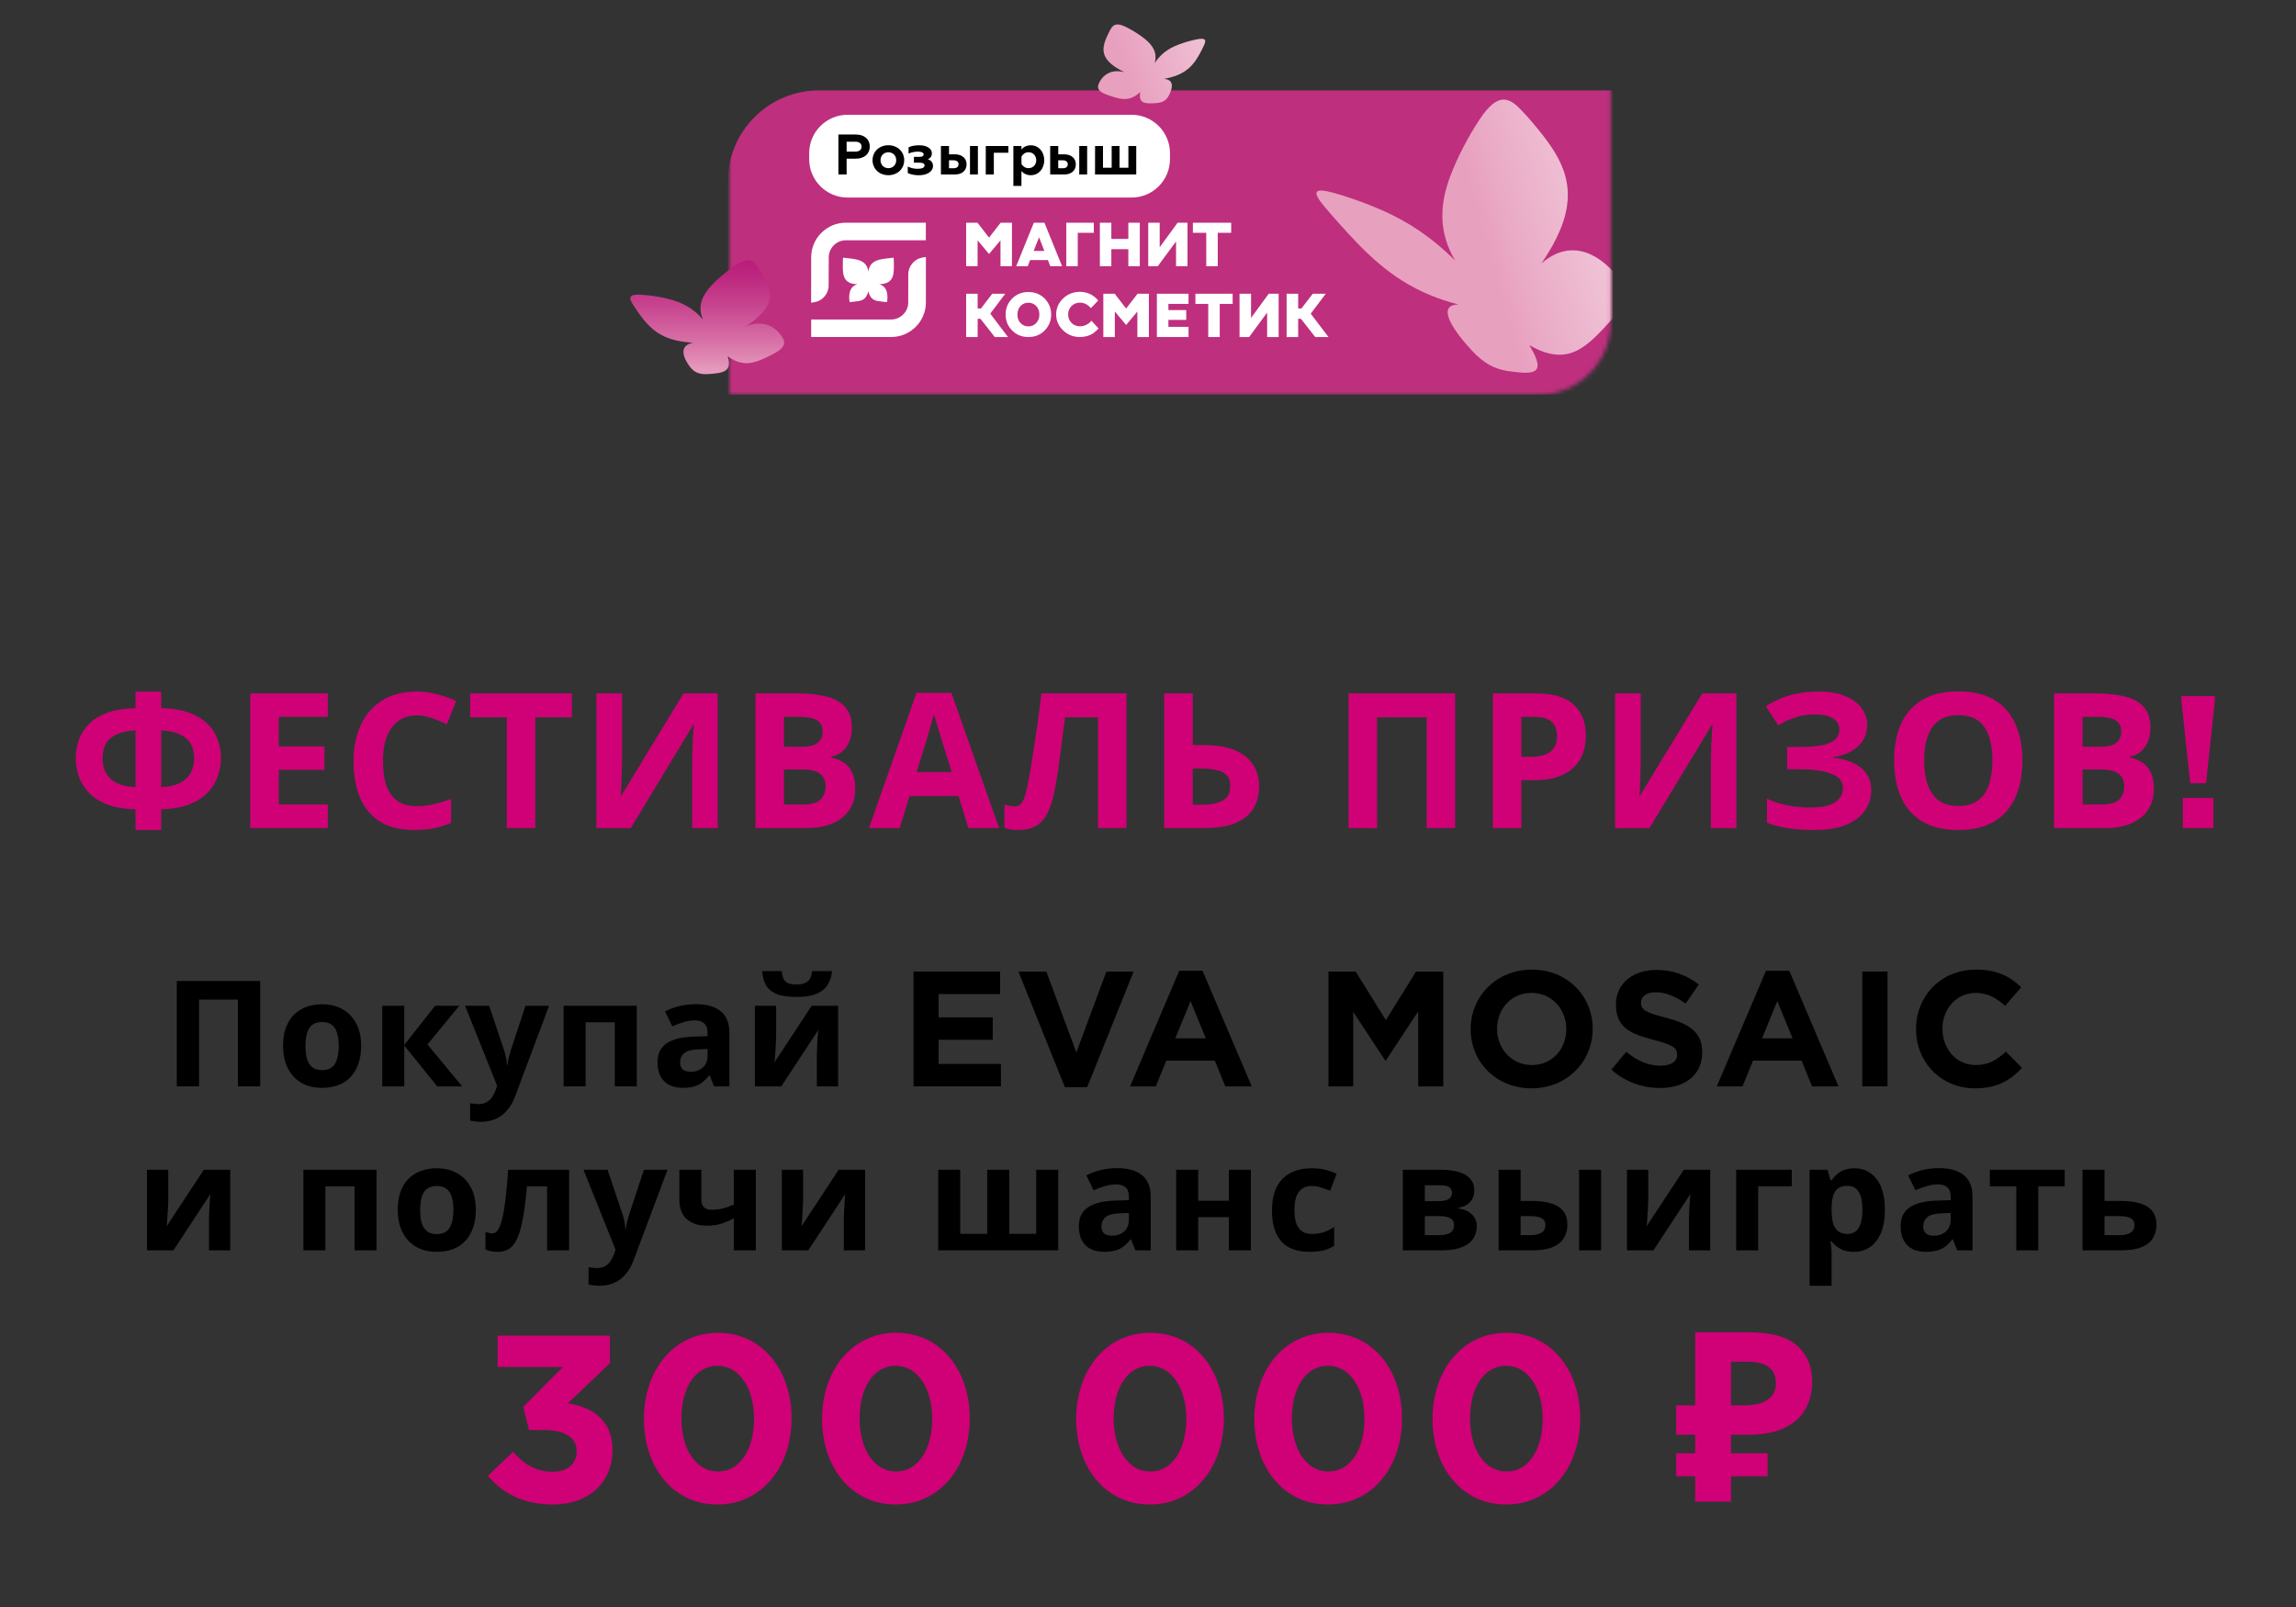 <svg width="560" height="392" viewBox="0 0 560 392" fill="none" xmlns="http://www.w3.org/2000/svg">
<rect x="0" y="0" width="560" height="392" fill="#333333" stroke="none"/>
<mask id="mask0_12_301" style="mask-type:luminance" maskUnits="userSpaceOnUse" x="177" y="0" width="216" height="97">
<path d="M375.089 96.367H177.826V32.674C177.826 22.837 185.795 14.871 195.636 14.871H340.256H350.171L361.081 0L392.906 14.871V78.563C392.899 88.4 384.93 96.367 375.089 96.367Z" fill="white"/>
</mask>
<g mask="url(#mask0_12_301)">
<path d="M378.03 96.278H177.514V44.293C177.514 32.013 187.474 22.057 199.758 22.057H400.281V74.042C400.274 86.322 390.314 96.278 378.03 96.278Z" fill="#BE2F7E"/>
</g>
<mask id="mask1_12_301" style="mask-type:luminance" maskUnits="userSpaceOnUse" x="177" y="0" width="216" height="97">
<path d="M375.089 96.367H177.826V32.674C177.826 22.837 185.795 14.871 195.636 14.871H340.256H350.171L361.081 0L392.906 14.871V78.563C392.899 88.4 384.93 96.367 375.089 96.367Z" fill="white"/>
</mask>
<g mask="url(#mask1_12_301)">
<path d="M394.666 67.731C390.931 62.772 383.682 57.516 375.958 64.264C378.015 61.25 379.493 58.562 380.51 56.12C385.256 44.776 380.258 37.619 374.131 30.321C372.615 28.509 371.724 27.581 370.744 26.556C369.392 25.146 368.122 24.329 366.815 24.299C365.04 24.262 363.198 25.666 360.985 28.977C358.006 33.439 355.4 38.524 353.721 42.994C351.025 50.151 350.914 56.885 354.939 63.581C349.049 57.724 343.189 53.944 336.995 51.242C333.17 49.572 328.826 48.005 325.023 46.973C323.842 46.654 322.951 46.491 322.319 46.476C320.322 46.431 320.886 47.849 323.107 50.477C324.005 51.539 324.822 52.504 326.412 54.286C332.806 61.443 339.067 67.962 348.775 71.971C350.862 72.839 353.164 73.619 355.726 74.279C350.03 74.339 354.694 80.902 359.031 85.549C362.128 88.876 364.676 89.945 367.483 90.472C373.447 91.266 377.74 91.912 372.987 84.191C382.627 89.715 387.068 84.629 393.463 77.546C396.122 74.25 397.333 71.273 394.666 67.731Z" fill="url(#paint0_linear_12_301)"/>
</g>
<mask id="mask2_12_301" style="mask-type:luminance" maskUnits="userSpaceOnUse" x="177" y="0" width="216" height="97">
<path d="M375.089 96.367H177.826V32.674C177.826 22.837 185.795 14.871 195.636 14.871H340.256H350.171L361.081 0L392.906 14.871V78.563C392.899 88.4 384.93 96.367 375.089 96.367Z" fill="white"/>
</mask>
<g mask="url(#mask2_12_301)">
<path d="M260.073 64.932V54.331H266.78V56.788H262.866V64.932H260.073Z" fill="white"/>
<path d="M275.202 64.932V60.782H271.058V64.932H268.258V54.331H271.058V58.28H275.202V54.331H278.002V64.932H275.202Z" fill="white"/>
<path d="M294.208 64.932V56.788H290.948V54.331H300.291V56.788H297.008V64.932H294.208Z" fill="white"/>
<path d="M286.84 64.932V58.889L282.392 64.932H280.059V54.331H282.852V60.307L287.219 54.331H289.633V64.932H286.84Z" fill="white"/>
<path d="M244.023 64.932V58.629L241.231 61.955L238.438 58.629V64.932H235.646V54.331H238.409L241.231 57.968L244.053 54.331H246.816V64.932H244.023Z" fill="white"/>
<path d="M252.119 61.206H254.718L253.426 57.872L252.119 61.206ZM256.167 64.933L255.587 63.44H251.243L250.663 64.933H247.856L252.156 54.323H254.741L259.041 64.933H256.167Z" fill="white"/>
<path d="M263.415 82.216C261.804 82.216 260.415 81.667 259.293 80.59C258.164 79.514 257.6 78.2 257.6 76.7C257.6 75.2 258.164 73.893 259.293 72.809C260.415 71.733 261.804 71.184 263.415 71.184C263.972 71.184 264.507 71.258 265.012 71.406C265.51 71.547 265.933 71.733 266.26 71.933C266.579 72.134 266.869 72.334 267.122 72.542C267.367 72.743 267.545 72.928 267.656 73.069L267.849 73.314L266.059 75.178L265.926 75.007C265.866 74.933 265.792 74.851 265.577 74.666C265.406 74.517 265.228 74.383 265.042 74.272C264.856 74.153 264.619 74.049 264.322 73.96C264.024 73.871 263.72 73.827 263.415 73.827C262.598 73.827 261.9 74.101 261.351 74.643C260.801 75.193 260.526 75.876 260.526 76.707C260.526 77.531 260.809 78.222 261.351 78.771C261.893 79.321 262.591 79.595 263.415 79.595C263.92 79.595 264.418 79.484 264.871 79.269C265.324 79.053 265.658 78.831 265.859 78.615L266.215 78.229L267.916 80.093L267.857 80.174C267.82 80.226 267.775 80.293 267.716 80.367C267.641 80.464 267.471 80.627 267.188 80.865C266.921 81.102 266.624 81.31 266.305 81.503C265.985 81.689 265.562 81.852 265.049 82.001C264.522 82.134 263.972 82.216 263.415 82.216Z" fill="white"/>
<path d="M250.827 73.842C250.062 73.842 249.415 74.116 248.91 74.658C248.413 75.193 248.153 75.891 248.153 76.73C248.153 77.576 248.405 78.274 248.91 78.801C249.423 79.343 250.069 79.618 250.827 79.618C251.592 79.618 252.215 79.35 252.735 78.801C253.248 78.259 253.508 77.569 253.508 76.73C253.508 75.898 253.248 75.2 252.735 74.658C252.215 74.109 251.592 73.842 250.827 73.842ZM250.827 82.216C249.23 82.216 247.893 81.674 246.853 80.612C245.806 79.543 245.271 78.237 245.271 76.722C245.271 75.208 245.806 73.901 246.853 72.832C247.9 71.77 249.237 71.228 250.827 71.228C252.423 71.228 253.76 71.77 254.8 72.832C255.847 73.901 256.382 75.208 256.382 76.722C256.382 78.237 255.847 79.543 254.8 80.612C253.76 81.674 252.423 82.216 250.827 82.216Z" fill="white"/>
<path d="M294.691 82.216V74.131H291.564V71.651H300.647V74.131H297.498V82.216H294.691Z" fill="white"/>
<path d="M242.627 82.216L239.144 77.769L238.453 77.754V82.216H235.646V71.651H238.453V75.245H239.263L242.018 71.644L245.182 71.651L241.528 76.514L245.858 82.216H242.627Z" fill="white"/>
<path d="M282.169 82.216V71.651H289.885V74.131H284.976V75.638H289.321V78.029H284.976V79.729H289.885V82.216H282.169Z" fill="white"/>
<path d="M277.408 82.216V75.987L274.66 79.276L271.912 75.987V82.216H269.105V71.651H271.875L274.66 75.26L277.46 71.644L280.215 71.651V82.216H277.408Z" fill="white"/>
<path d="M302.326 82.216V71.651H305.133V77.546L309.448 71.644L311.862 71.651V82.216H309.055V76.247L304.658 82.224L302.326 82.216Z" fill="white"/>
<path d="M320.789 82.216L317.306 77.769L316.623 77.754V82.216H313.808V71.651H316.623V75.245H317.432L320.188 71.644L323.359 71.651L319.69 76.514L324.02 82.216H320.789Z" fill="white"/>
<path d="M197.849 62.772C197.849 60.523 198.726 58.399 200.33 56.803C201.934 55.207 204.044 54.323 206.294 54.323H225.812V58.614H206.294C205.195 58.614 204.148 59.053 203.36 59.84C202.573 60.626 202.135 61.673 202.135 62.772L202.105 69.981C201.905 71.896 200.464 73.441 198.6 73.723L197.835 73.842L197.849 62.772Z" fill="white"/>
<path d="M197.849 82.224V77.932H217.36C218.467 77.932 219.507 77.494 220.294 76.707C221.081 75.92 221.519 74.881 221.519 73.775L221.527 66.93C221.527 64.895 223.042 63.121 225.062 62.816L225.827 62.698V73.76C225.827 76.009 224.951 78.133 223.346 79.722C221.742 81.325 219.633 82.201 217.383 82.201H197.864V82.224H197.849Z" fill="white"/>
<path d="M216.35 73.693C216.35 73.693 217.13 69.989 214.441 69.357C215.043 69.328 215.533 69.239 215.942 69.12C217.828 68.541 217.992 66.952 218.021 65.177C218.051 63.997 217.962 62.854 217.962 62.854C216.744 63.002 215.117 63.091 213.981 63.5C212.77 63.93 211.976 64.747 211.79 66.284C211.604 64.747 210.81 63.938 209.599 63.5C208.463 63.099 206.836 63.002 205.618 62.854C205.618 62.854 205.536 63.99 205.559 65.177C205.596 66.952 205.759 68.541 207.638 69.12C208.039 69.246 208.537 69.328 209.139 69.357C206.45 69.981 207.23 73.693 207.23 73.693L208.381 73.574C210.022 73.404 211.174 73.307 211.783 71.102C212.384 73.307 213.543 73.404 215.184 73.574L216.35 73.693Z" fill="white"/>
</g>
<path d="M291.965 9.585C290.413 9.882 288.727 10.379 287.316 10.928C284.961 11.842 283.038 13.2 281.627 15.398C282.31 13.067 281.344 11.225 279.309 9.555C278.091 8.56 276.45 7.498 274.764 6.645C272.588 5.546 271.6 5.843 270.909 7.068C270.694 7.446 270.508 7.788 270.204 8.434C269.001 11.032 268.184 13.46 271.451 15.94C272.157 16.474 273.056 17.024 274.207 17.595C270.501 16.66 268.607 18.828 267.939 20.55C267.463 21.775 268.31 22.429 269.721 23.008C273.033 24.188 275.343 25.057 278.099 22.458C277.586 25.443 279.48 25.302 282.161 25.138C283.357 25.005 284.315 24.648 284.991 23.461C285.949 21.797 286.595 19.407 283.892 19.251C284.946 19.058 285.853 18.813 286.632 18.538C290.279 17.239 291.698 14.9 293.035 12.332C293.369 11.693 293.525 11.344 293.696 10.966C294.267 9.711 293.97 9.199 291.965 9.585Z" fill="url(#paint1_linear_12_301)"/>
<path d="M190.942 82.505C189.732 80.293 186.776 77.672 181.903 79.61C183.374 78.63 184.503 77.717 185.357 76.871C189.353 72.921 187.808 69.758 185.706 66.447C185.186 65.63 184.867 65.2 184.51 64.725C183.352 63.18 181.963 62.958 179.207 64.836C177.068 66.298 175.033 68.028 173.555 69.595C171.09 72.216 170.117 74.896 171.454 77.94C169.136 75.2 166.284 73.708 162.927 72.884C160.907 72.386 158.531 72.015 156.362 71.889C153.569 71.718 153.257 72.475 154.245 74.072C154.55 74.562 154.832 75.007 155.389 75.816C157.662 79.068 160.009 81.986 165.185 83.1C166.299 83.337 167.569 83.508 169.04 83.59C165.393 84.28 166.7 87.406 168.297 89.499C169.433 90.999 170.793 91.303 172.441 91.266C176.11 91.014 178.717 90.873 177.477 86.908C181.673 89.945 184.666 88.363 188.952 86.158C190.779 85.126 191.804 84.087 190.942 82.505Z" fill="url(#paint2_linear_12_301)"/>
<path d="M275.989 48.191H206.732C201.555 48.191 197.359 43.996 197.359 38.821V37.366C197.359 32.191 201.555 27.997 206.732 27.997H275.989C281.166 27.997 285.362 32.191 285.362 37.366V38.821C285.362 43.989 281.166 48.191 275.989 48.191Z" fill="white"/>
<path d="M204.489 32.815H208.752C210.876 32.815 212.146 34.025 212.146 35.748C212.146 37.455 210.876 38.703 208.752 38.703H206.494V42.563H204.489V32.815ZM208.611 36.988C209.554 36.988 210.141 36.557 210.141 35.778C210.141 34.983 209.554 34.567 208.611 34.567H206.494V36.988H208.611Z" fill="black"/>
<path d="M212.815 39.074C212.815 37.054 214.389 35.428 216.677 35.428C218.95 35.428 220.539 37.054 220.539 39.074C220.539 41.123 218.95 42.734 216.677 42.734C214.389 42.734 212.815 41.123 212.815 39.074ZM218.593 39.074C218.593 37.975 217.784 37.144 216.677 37.144C215.57 37.144 214.761 37.975 214.761 39.074C214.761 40.187 215.57 41.026 216.677 41.026C217.784 41.026 218.593 40.187 218.593 39.074Z" fill="black"/>
<path d="M221.408 42.207V40.618C222.091 40.967 222.886 41.175 223.829 41.175C224.891 41.175 225.5 40.885 225.5 40.366C225.5 39.905 225.099 39.683 224.275 39.683H222.908V38.265H224.275C225.055 38.265 225.277 37.997 225.277 37.656C225.277 37.158 224.639 36.988 223.859 36.988C223.042 36.988 222.218 37.173 221.601 37.463V35.934C222.255 35.614 223.116 35.436 224.29 35.436C225.976 35.436 227.283 36.23 227.283 37.344C227.283 38.235 226.822 38.651 226.28 38.836C226.934 39.022 227.565 39.556 227.565 40.492C227.565 41.799 226.198 42.749 224.111 42.749C222.938 42.734 222.121 42.556 221.408 42.207Z" fill="black"/>
<path d="M229.496 35.614H231.464V37.641H232.883C234.621 37.641 235.75 38.606 235.75 40.091C235.75 41.427 234.821 42.556 232.979 42.556H229.496V35.614ZM232.578 41.041C233.343 41.041 233.789 40.7 233.789 40.076C233.789 39.452 233.343 39.103 232.578 39.103H231.464V41.034L232.578 41.041ZM236.581 35.614H238.512V42.556H236.581V35.614Z" fill="black"/>
<path d="M240.436 35.614H245.947V37.255H242.397V42.556H240.429L240.436 35.614Z" fill="black"/>
<path d="M254.696 39.089C254.696 41.116 253.344 42.742 251.421 42.742C250.247 42.742 249.527 42.214 249.133 41.717V45.347H247.165V35.622H249.133V36.468C249.527 35.956 250.247 35.444 251.421 35.444C253.344 35.429 254.696 37.047 254.696 39.089ZM249.141 38.183V39.995C249.43 40.536 250.047 41.019 250.864 41.019C251.963 41.019 252.743 40.173 252.743 39.089C252.743 37.99 251.963 37.136 250.864 37.136C250.047 37.144 249.438 37.634 249.141 38.183Z" fill="black"/>
<path d="M256.144 35.614H258.113V37.641H259.531C261.269 37.641 262.398 38.606 262.398 40.091C262.398 41.427 261.47 42.556 259.628 42.556H256.144V35.614ZM259.219 41.041C259.984 41.041 260.43 40.7 260.43 40.076C260.43 39.452 259.984 39.103 259.219 39.103H258.105V41.034L259.219 41.041ZM263.23 35.614H265.161V42.556H263.23V35.614Z" fill="black"/>
<path d="M267.092 35.614H269.023V40.915H271.14V35.614H273.056V40.915H275.217V35.614H277.133V42.556H267.077L267.092 35.614Z" fill="black"/>
<path d="M137.298 333.446H121.374V325.81H148.763V332.521L138.514 342.298C144.073 343.223 149.4 346.116 149.4 353.694C149.4 361.388 143.841 367 134.808 367C127.512 367 122.474 364.107 119 360L125.138 354.157C127.917 357.281 130.813 359.017 134.924 359.017C138.283 359.017 140.657 357.107 140.657 354.041C140.657 350.686 137.819 348.835 132.724 348.835H129.018L127.628 343.165L137.298 333.446Z" fill="#D00077"/>
<path d="M193.067 346C193.067 357.802 185.828 367 175 367C164.172 367 157.049 357.917 157.049 346.116C157.049 334.314 164.288 325.116 175.116 325.116C185.944 325.116 193.067 334.198 193.067 346ZM183.918 346.116C183.918 338.711 180.385 333.157 175 333.157C169.615 333.157 166.198 338.537 166.198 346C166.198 353.463 169.731 358.959 175.116 358.959C180.501 358.959 183.918 353.521 183.918 346.116Z" fill="#D00077"/>
<path d="M236.523 346C236.523 357.802 229.285 367 218.456 367C207.628 367 200.506 357.917 200.506 346.116C200.506 334.314 207.744 325.116 218.572 325.116C229.401 325.116 236.523 334.198 236.523 346ZM227.374 346.116C227.374 338.711 223.842 333.157 218.456 333.157C213.071 333.157 209.655 338.537 209.655 346C209.655 353.463 213.187 358.959 218.572 358.959C223.957 358.959 227.374 353.521 227.374 346.116Z" fill="#D00077"/>
<path d="M298.498 346C298.498 357.802 291.26 367 280.431 367C269.603 367 262.481 357.917 262.481 346.116C262.481 334.314 269.719 325.116 280.547 325.116C291.375 325.116 298.498 334.198 298.498 346ZM289.349 346.116C289.349 338.711 285.816 333.157 280.431 333.157C275.046 333.157 271.63 338.537 271.63 346C271.63 353.463 275.162 358.959 280.547 358.959C285.932 358.959 289.349 353.521 289.349 346.116Z" fill="#D00077"/>
<path d="M341.954 346C341.954 357.802 334.716 367 323.888 367C313.059 367 305.937 357.917 305.937 346.116C305.937 334.314 313.175 325.116 324.003 325.116C334.832 325.116 341.954 334.198 341.954 346ZM332.805 346.116C332.805 338.711 329.273 333.157 323.888 333.157C318.502 333.157 315.086 338.537 315.086 346C315.086 353.463 318.618 358.959 324.003 358.959C329.389 358.959 332.805 353.521 332.805 346.116Z" fill="#D00077"/>
<path d="M385.41 346C385.41 357.802 378.172 367 367.344 367C356.516 367 349.393 357.917 349.393 346.116C349.393 334.314 356.631 325.116 367.46 325.116C378.288 325.116 385.41 334.198 385.41 346ZM376.261 346.116C376.261 338.711 372.729 333.157 367.344 333.157C361.959 333.157 358.542 338.537 358.542 346C358.542 353.463 362.074 358.959 367.46 358.959C372.845 358.959 376.261 353.521 376.261 346.116Z" fill="#D00077"/>
<path d="M413.453 366.306V325H426.655C431.982 325 435.862 326.08 438.294 328.24C440.765 330.399 442 333.369 442 337.149C442 339.386 441.498 341.488 440.494 343.455C439.491 345.422 437.812 347.003 435.457 348.198C433.14 349.394 429.975 349.992 425.96 349.992H422.196V366.306H413.453ZM408.82 360.116V354.504H431.114V360.116H408.82ZM408.82 349.992V342.818H425.786V349.992H408.82ZM425.092 342.818C426.752 342.818 428.18 342.645 429.377 342.298C430.573 341.912 431.5 341.314 432.156 340.504C432.812 339.694 433.14 338.672 433.14 337.438C433.14 335.664 432.581 334.353 431.461 333.504C430.342 332.617 428.585 332.174 426.192 332.174H422.196V342.818H425.092Z" fill="#D00077"/>
<path d="M43.115 265V239.296H63.456V265H58.02V243.832H48.551V265H43.115Z" fill="black"/>
<path d="M88.084 255.136C88.084 256.768 87.856 258.22 87.4 259.492C86.968 260.764 86.332 261.844 85.492 262.732C84.676 263.596 83.68 264.256 82.504 264.712C81.328 265.144 79.996 265.36 78.508 265.36C77.14 265.36 75.868 265.144 74.692 264.712C73.54 264.256 72.544 263.596 71.704 262.732C70.864 261.844 70.204 260.764 69.724 259.492C69.268 258.22 69.04 256.768 69.04 255.136C69.04 252.952 69.424 251.116 70.192 249.628C70.96 248.116 72.064 246.964 73.504 246.172C74.944 245.38 76.648 244.984 78.616 244.984C80.464 244.984 82.096 245.38 83.512 246.172C84.928 246.964 86.044 248.116 86.86 249.628C87.676 251.116 88.084 252.952 88.084 255.136ZM74.512 255.136C74.512 256.432 74.644 257.524 74.908 258.412C75.196 259.276 75.64 259.936 76.24 260.392C76.84 260.824 77.62 261.04 78.58 261.04C79.54 261.04 80.308 260.824 80.884 260.392C81.484 259.936 81.916 259.276 82.18 258.412C82.468 257.524 82.612 256.432 82.612 255.136C82.612 253.84 82.468 252.76 82.18 251.896C81.916 251.032 81.484 250.384 80.884 249.952C80.284 249.52 79.504 249.304 78.544 249.304C77.128 249.304 76.096 249.796 75.448 250.78C74.824 251.74 74.512 253.192 74.512 255.136Z" fill="black"/>
<path d="M106.125 245.344H112.029L104.253 254.776L112.713 265H106.629L98.601 255.028V265H93.237V245.344H98.601V254.884L106.125 245.344Z" fill="black"/>
<path d="M113.438 245.344H119.306L123.014 256.396C123.134 256.756 123.23 257.116 123.302 257.476C123.398 257.836 123.47 258.208 123.518 258.592C123.59 258.976 123.638 259.384 123.662 259.816H123.77C123.842 259.192 123.938 258.604 124.058 258.052C124.202 257.476 124.358 256.924 124.526 256.396L128.162 245.344H133.922L125.606 267.52C125.102 268.864 124.442 269.992 123.626 270.904C122.834 271.816 121.91 272.5 120.854 272.956C119.798 273.412 118.646 273.64 117.398 273.64C116.798 273.64 116.27 273.604 115.814 273.532C115.382 273.484 114.998 273.424 114.662 273.352V269.104C114.926 269.152 115.238 269.2 115.598 269.248C115.982 269.296 116.378 269.32 116.786 269.32C117.53 269.32 118.166 269.164 118.694 268.852C119.246 268.54 119.702 268.108 120.062 267.556C120.422 267.028 120.71 266.452 120.926 265.828L121.25 264.856L113.438 245.344Z" fill="black"/>
<path d="M155.318 245.344V265H149.954V249.376H142.826V265H137.462V245.344H155.318Z" fill="black"/>
<path d="M169.73 244.948C172.37 244.948 174.386 245.524 175.778 246.676C177.194 247.804 177.902 249.544 177.902 251.896V265H174.158L173.114 262.336H172.97C172.418 263.032 171.842 263.608 171.242 264.064C170.666 264.52 169.994 264.844 169.226 265.036C168.482 265.252 167.558 265.36 166.454 265.36C165.302 265.36 164.258 265.144 163.322 264.712C162.41 264.256 161.69 263.572 161.162 262.66C160.634 261.724 160.37 260.548 160.37 259.132C160.37 257.044 161.102 255.508 162.566 254.524C164.03 253.516 166.226 252.964 169.154 252.868L172.574 252.76V251.896C172.574 250.864 172.298 250.108 171.746 249.628C171.218 249.148 170.474 248.908 169.514 248.908C168.554 248.908 167.618 249.052 166.706 249.34C165.794 249.604 164.882 249.94 163.97 250.348L162.206 246.712C163.262 246.16 164.426 245.728 165.698 245.416C166.994 245.104 168.338 244.948 169.73 244.948ZM170.486 255.964C168.758 256.012 167.558 256.324 166.886 256.9C166.214 257.476 165.878 258.232 165.878 259.168C165.878 259.984 166.118 260.572 166.598 260.932C167.078 261.268 167.702 261.436 168.47 261.436C169.622 261.436 170.594 261.1 171.386 260.428C172.178 259.732 172.574 258.76 172.574 257.512V255.892L170.486 255.964Z" fill="black"/>
<path d="M202.941 236.884C202.821 238.132 202.473 239.236 201.897 240.196C201.321 241.132 200.421 241.864 199.197 242.392C197.973 242.92 196.329 243.184 194.265 243.184C192.153 243.184 190.497 242.932 189.297 242.428C188.121 241.9 187.281 241.168 186.777 240.232C186.273 239.296 185.973 238.18 185.877 236.884H190.665C190.785 238.204 191.121 239.08 191.673 239.512C192.225 239.944 193.125 240.16 194.373 240.16C195.405 240.16 196.245 239.932 196.893 239.476C197.565 238.996 197.961 238.132 198.081 236.884H202.941ZM189.297 253.12C189.297 253.528 189.273 254.032 189.225 254.632C189.201 255.232 189.165 255.844 189.117 256.468C189.093 257.092 189.057 257.644 189.009 258.124C188.961 258.604 188.925 258.94 188.901 259.132L197.973 245.344H204.417V265H199.233V257.152C199.233 256.504 199.257 255.796 199.305 255.028C199.353 254.236 199.401 253.504 199.449 252.832C199.521 252.136 199.569 251.608 199.593 251.248L190.557 265H184.113V245.344H189.297V253.12Z" fill="black"/>
<path d="M244.128 265H222.808V237H243.928V242.48H228.928V248.16H242.128V253.64H228.928V259.52H244.128V265Z" fill="black"/>
<path d="M276.485 237L265.165 265.2H259.725L248.405 237H255.205L262.525 256.72L269.845 237H276.485Z" fill="black"/>
<path d="M305.3 265H298.86L296.3 258.72H284.46L281.9 265H275.62L287.62 236.8H293.3L305.3 265ZM294.1 253.28L290.38 244.2L286.66 253.28H294.1Z" fill="black"/>
<path d="M352.014 265H345.894V246.72L338.014 258.68H337.854L330.054 246.84V265H324.014V237H330.654L338.014 248.84L345.374 237H352.014V265Z" fill="black"/>
<path d="M388.461 251C388.461 258.96 382.181 265.48 373.541 265.48C364.901 265.48 358.701 259.04 358.701 251.08V251C358.701 243.04 364.981 236.52 373.621 236.52C382.261 236.52 388.461 242.96 388.461 250.92V251ZM382.021 251.08V251C382.021 246.2 378.501 242.2 373.541 242.2C368.581 242.2 365.141 246.12 365.141 250.92V251C365.141 255.8 368.661 259.8 373.621 259.8C378.581 259.8 382.021 255.88 382.021 251.08Z" fill="black"/>
<path d="M415.17 256.72C415.17 262.28 410.93 265.4 404.89 265.4C400.65 265.4 396.37 263.92 393.01 260.92L396.65 256.56C399.17 258.64 401.81 259.96 405.01 259.96C407.53 259.96 409.05 258.96 409.05 257.32V257.24C409.05 255.68 408.09 254.88 403.41 253.68C397.77 252.24 394.13 250.68 394.13 245.12V245.04C394.13 239.96 398.21 236.6 403.93 236.6C408.01 236.6 411.49 237.88 414.33 240.16L411.13 244.8C408.65 243.08 406.21 242.04 403.85 242.04C401.49 242.04 400.25 243.12 400.25 244.48V244.56C400.25 246.4 401.45 247 406.29 248.24C411.97 249.72 415.17 251.76 415.17 256.64V256.72Z" fill="black"/>
<path d="M448.41 265H441.97L439.41 258.72H427.57L425.01 265H418.73L430.73 236.8H436.41L448.41 265ZM437.21 253.28L433.49 244.2L429.77 253.28H437.21Z" fill="black"/>
<path d="M460.371 265H454.211V237H460.371V265Z" fill="black"/>
<path d="M493.169 260.48C490.289 263.56 487.089 265.48 481.689 265.48C473.449 265.48 467.329 259.12 467.329 251.08V251C467.329 243.04 473.329 236.52 481.929 236.52C487.209 236.52 490.369 238.28 492.969 240.84L489.049 245.36C486.889 243.4 484.689 242.2 481.889 242.2C477.169 242.2 473.769 246.12 473.769 250.92V251C473.769 255.8 477.089 259.8 481.889 259.8C485.089 259.8 487.049 258.52 489.249 256.52L493.169 260.48Z" fill="black"/>
<path d="M41.035 293.12C41.035 293.528 41.011 294.032 40.963 294.632C40.939 295.232 40.903 295.844 40.855 296.468C40.831 297.092 40.795 297.644 40.747 298.124C40.699 298.604 40.663 298.94 40.639 299.132L49.711 285.344H56.155V305H50.971V297.152C50.971 296.504 50.995 295.796 51.043 295.028C51.091 294.236 51.139 293.504 51.187 292.832C51.259 292.136 51.307 291.608 51.331 291.248L42.295 305H35.851V285.344H41.035V293.12Z" fill="black"/>
<path d="M91.85 285.344V305H86.486V289.376H79.358V305H73.994V285.344H91.85Z" fill="black"/>
<path d="M116.054 295.136C116.054 296.768 115.826 298.22 115.37 299.492C114.938 300.764 114.302 301.844 113.462 302.732C112.646 303.596 111.65 304.256 110.474 304.712C109.298 305.144 107.966 305.36 106.478 305.36C105.11 305.36 103.838 305.144 102.662 304.712C101.51 304.256 100.514 303.596 99.674 302.732C98.834 301.844 98.174 300.764 97.694 299.492C97.238 298.22 97.01 296.768 97.01 295.136C97.01 292.952 97.394 291.116 98.162 289.628C98.93 288.116 100.034 286.964 101.474 286.172C102.914 285.38 104.618 284.984 106.586 284.984C108.434 284.984 110.066 285.38 111.482 286.172C112.898 286.964 114.014 288.116 114.83 289.628C115.646 291.116 116.054 292.952 116.054 295.136ZM102.482 295.136C102.482 296.432 102.614 297.524 102.878 298.412C103.166 299.276 103.61 299.936 104.21 300.392C104.81 300.824 105.59 301.04 106.55 301.04C107.51 301.04 108.278 300.824 108.854 300.392C109.454 299.936 109.886 299.276 110.15 298.412C110.438 297.524 110.582 296.432 110.582 295.136C110.582 293.84 110.438 292.76 110.15 291.896C109.886 291.032 109.454 290.384 108.854 289.952C108.254 289.52 107.474 289.304 106.514 289.304C105.098 289.304 104.066 289.796 103.418 290.78C102.794 291.74 102.482 293.192 102.482 295.136Z" fill="black"/>
<path d="M138.811 305H133.447V289.376H128.515C128.275 292.256 127.975 294.716 127.615 296.756C127.279 298.772 126.847 300.416 126.319 301.688C125.815 302.96 125.167 303.896 124.375 304.496C123.583 305.072 122.611 305.36 121.459 305.36C120.835 305.36 120.271 305.312 119.767 305.216C119.263 305.12 118.807 304.976 118.399 304.784V300.5C118.663 300.596 118.939 300.68 119.227 300.752C119.515 300.824 119.815 300.86 120.127 300.86C120.463 300.86 120.775 300.728 121.063 300.464C121.375 300.2 121.663 299.732 121.927 299.06C122.215 298.388 122.479 297.464 122.719 296.288C122.959 295.112 123.175 293.636 123.367 291.86C123.583 290.06 123.775 287.888 123.943 285.344H138.811V305Z" fill="black"/>
<path d="M142.323 285.344H148.191L151.899 296.396C152.019 296.756 152.115 297.116 152.187 297.476C152.283 297.836 152.355 298.208 152.403 298.592C152.475 298.976 152.523 299.384 152.547 299.816H152.655C152.727 299.192 152.823 298.604 152.943 298.052C153.087 297.476 153.243 296.924 153.411 296.396L157.047 285.344H162.807L154.491 307.52C153.987 308.864 153.327 309.992 152.511 310.904C151.719 311.816 150.795 312.5 149.739 312.956C148.683 313.412 147.531 313.64 146.283 313.64C145.683 313.64 145.155 313.604 144.699 313.532C144.267 313.484 143.883 313.424 143.547 313.352V309.104C143.811 309.152 144.123 309.2 144.483 309.248C144.867 309.296 145.263 309.32 145.671 309.32C146.415 309.32 147.051 309.164 147.579 308.852C148.131 308.54 148.587 308.108 148.947 307.556C149.307 307.028 149.595 306.452 149.811 305.828L150.135 304.856L142.323 285.344Z" fill="black"/>
<path d="M171.063 292.544C171.063 293.384 171.267 294.02 171.675 294.452C172.107 294.884 172.695 295.1 173.439 295.1C174.471 295.1 175.431 294.992 176.319 294.776C177.207 294.536 178.095 294.224 178.983 293.84V285.344H184.347V305H178.983V297.188C178.143 297.644 177.183 298.064 176.103 298.448C175.023 298.808 173.799 298.988 172.431 298.988C170.391 298.988 168.759 298.46 167.535 297.404C166.311 296.348 165.699 294.764 165.699 292.652V285.344H171.063V292.544Z" fill="black"/>
<path d="M195.876 293.12C195.876 293.528 195.852 294.032 195.804 294.632C195.78 295.232 195.744 295.844 195.696 296.468C195.672 297.092 195.636 297.644 195.588 298.124C195.54 298.604 195.504 298.94 195.48 299.132L204.552 285.344H210.996V305H205.812V297.152C205.812 296.504 205.836 295.796 205.884 295.028C205.932 294.236 205.98 293.504 206.028 292.832C206.1 292.136 206.148 291.608 206.172 291.248L197.136 305H190.692V285.344H195.876V293.12Z" fill="black"/>
<path d="M258.103 285.344V305H228.835V285.344H234.199V300.968H240.787V285.344H246.151V300.968H252.739V285.344H258.103Z" fill="black"/>
<path d="M272.494 284.948C275.134 284.948 277.15 285.524 278.542 286.676C279.958 287.804 280.666 289.544 280.666 291.896V305H276.922L275.878 302.336H275.734C275.182 303.032 274.606 303.608 274.006 304.064C273.43 304.52 272.758 304.844 271.99 305.036C271.246 305.252 270.322 305.36 269.218 305.36C268.066 305.36 267.022 305.144 266.086 304.712C265.174 304.256 264.454 303.572 263.926 302.66C263.398 301.724 263.134 300.548 263.134 299.132C263.134 297.044 263.866 295.508 265.33 294.524C266.794 293.516 268.99 292.964 271.918 292.868L275.338 292.76V291.896C275.338 290.864 275.062 290.108 274.51 289.628C273.982 289.148 273.238 288.908 272.278 288.908C271.318 288.908 270.382 289.052 269.47 289.34C268.558 289.604 267.646 289.94 266.734 290.348L264.97 286.712C266.026 286.16 267.19 285.728 268.462 285.416C269.758 285.104 271.102 284.948 272.494 284.948ZM273.25 295.964C271.522 296.012 270.322 296.324 269.65 296.9C268.978 297.476 268.642 298.232 268.642 299.168C268.642 299.984 268.882 300.572 269.362 300.932C269.842 301.268 270.466 301.436 271.234 301.436C272.386 301.436 273.358 301.1 274.15 300.428C274.942 299.732 275.338 298.76 275.338 297.512V295.892L273.25 295.964Z" fill="black"/>
<path d="M292.24 285.344V292.904H299.728V285.344H305.092V305H299.728V296.9H292.24V305H286.876V285.344H292.24Z" fill="black"/>
<path d="M319.424 305.36C317.48 305.36 315.824 305.012 314.456 304.316C313.088 303.596 312.044 302.492 311.324 301.004C310.604 299.516 310.244 297.608 310.244 295.28C310.244 292.88 310.652 290.924 311.468 289.412C312.284 287.9 313.412 286.784 314.852 286.064C316.316 285.344 317.996 284.984 319.892 284.984C321.236 284.984 322.4 285.116 323.384 285.38C324.392 285.644 325.268 285.956 326.012 286.316L324.428 290.456C323.588 290.12 322.796 289.844 322.052 289.628C321.332 289.412 320.612 289.304 319.892 289.304C318.956 289.304 318.176 289.532 317.552 289.988C316.928 290.42 316.46 291.08 316.148 291.968C315.86 292.832 315.716 293.924 315.716 295.244C315.716 296.54 315.872 297.62 316.184 298.484C316.52 299.324 317 299.96 317.624 300.392C318.248 300.8 319.004 301.004 319.892 301.004C321.02 301.004 322.016 300.86 322.88 300.572C323.744 300.26 324.584 299.84 325.4 299.312V303.884C324.584 304.412 323.72 304.784 322.808 305C321.92 305.24 320.792 305.36 319.424 305.36Z" fill="black"/>
<path d="M359.581 290.492C359.581 291.548 359.245 292.448 358.573 293.192C357.925 293.936 356.953 294.416 355.657 294.632V294.776C357.025 294.944 358.117 295.412 358.933 296.18C359.773 296.948 360.193 297.932 360.193 299.132C360.193 299.972 360.025 300.752 359.689 301.472C359.377 302.192 358.873 302.816 358.177 303.344C357.481 303.872 356.581 304.28 355.477 304.568C354.397 304.856 353.077 305 351.517 305H342.157V285.344H351.517C353.053 285.344 354.421 285.512 355.621 285.848C356.845 286.16 357.805 286.688 358.501 287.432C359.221 288.176 359.581 289.196 359.581 290.492ZM354.649 298.844C354.649 298.076 354.349 297.524 353.749 297.188C353.149 296.828 352.249 296.648 351.049 296.648H347.521V301.292H351.157C352.165 301.292 352.993 301.112 353.641 300.752C354.313 300.368 354.649 299.732 354.649 298.844ZM354.145 290.924C354.145 290.3 353.905 289.844 353.425 289.556C352.945 289.268 352.237 289.124 351.301 289.124H347.521V293.012H350.689C351.817 293.012 352.669 292.856 353.245 292.544C353.845 292.208 354.145 291.668 354.145 290.924Z" fill="black"/>
<path d="M365.518 305V285.344H370.882V292.94H373.474C375.49 292.94 377.146 293.156 378.442 293.588C379.738 293.996 380.698 294.632 381.322 295.496C381.97 296.36 382.294 297.44 382.294 298.736C382.294 300.008 381.994 301.112 381.394 302.048C380.818 302.984 379.894 303.716 378.622 304.244C377.374 304.748 375.718 305 373.654 305H365.518ZM373.366 301.292C374.422 301.292 375.274 301.1 375.922 300.716C376.594 300.332 376.93 299.696 376.93 298.808C376.93 298.04 376.618 297.488 375.994 297.152C375.394 296.816 374.494 296.648 373.294 296.648H370.882V301.292H373.366ZM385.138 305V285.344H390.502V305H385.138Z" fill="black"/>
<path d="M402.008 293.12C402.008 293.528 401.984 294.032 401.936 294.632C401.912 295.232 401.876 295.844 401.828 296.468C401.804 297.092 401.768 297.644 401.72 298.124C401.672 298.604 401.636 298.94 401.612 299.132L410.684 285.344H417.128V305H411.944V297.152C411.944 296.504 411.968 295.796 412.016 295.028C412.064 294.236 412.112 293.504 412.16 292.832C412.232 292.136 412.28 291.608 412.304 291.248L403.268 305H396.824V285.344H402.008V293.12Z" fill="black"/>
<path d="M437.026 285.344V289.376H428.818V305H423.454V285.344H437.026Z" fill="black"/>
<path d="M452.31 284.984C454.518 284.984 456.306 285.848 457.674 287.576C459.042 289.28 459.726 291.8 459.726 295.136C459.726 297.368 459.402 299.252 458.754 300.788C458.106 302.3 457.218 303.44 456.09 304.208C454.962 304.976 453.654 305.36 452.166 305.36C451.23 305.36 450.414 305.24 449.718 305C449.046 304.76 448.47 304.448 447.99 304.064C447.51 303.68 447.09 303.272 446.73 302.84H446.442C446.538 303.296 446.61 303.776 446.658 304.28C446.706 304.76 446.73 305.24 446.73 305.72V313.64H441.366V285.344H445.722L446.478 287.9H446.73C447.09 287.372 447.522 286.892 448.026 286.46C448.53 286.004 449.13 285.644 449.826 285.38C450.546 285.116 451.374 284.984 452.31 284.984ZM450.582 289.268C449.646 289.268 448.902 289.46 448.35 289.844C447.798 290.228 447.39 290.816 447.126 291.608C446.886 292.376 446.754 293.348 446.73 294.524V295.1C446.73 296.372 446.85 297.452 447.09 298.34C447.33 299.204 447.738 299.864 448.314 300.32C448.89 300.776 449.67 301.004 450.654 301.004C451.47 301.004 452.142 300.776 452.67 300.32C453.198 299.864 453.594 299.192 453.858 298.304C454.122 297.416 454.254 296.336 454.254 295.064C454.254 293.144 453.954 291.704 453.354 290.744C452.778 289.76 451.854 289.268 450.582 289.268Z" fill="black"/>
<path d="M472.931 284.948C475.571 284.948 477.587 285.524 478.979 286.676C480.395 287.804 481.103 289.544 481.103 291.896V305H477.359L476.315 302.336H476.171C475.619 303.032 475.043 303.608 474.443 304.064C473.867 304.52 473.195 304.844 472.427 305.036C471.683 305.252 470.759 305.36 469.655 305.36C468.503 305.36 467.459 305.144 466.523 304.712C465.611 304.256 464.891 303.572 464.363 302.66C463.835 301.724 463.571 300.548 463.571 299.132C463.571 297.044 464.303 295.508 465.767 294.524C467.231 293.516 469.427 292.964 472.355 292.868L475.775 292.76V291.896C475.775 290.864 475.499 290.108 474.947 289.628C474.419 289.148 473.675 288.908 472.715 288.908C471.755 288.908 470.819 289.052 469.907 289.34C468.995 289.604 468.083 289.94 467.171 290.348L465.407 286.712C466.463 286.16 467.627 285.728 468.899 285.416C470.195 285.104 471.539 284.948 472.931 284.948ZM473.687 295.964C471.959 296.012 470.759 296.324 470.087 296.9C469.415 297.476 469.079 298.232 469.079 299.168C469.079 299.984 469.319 300.572 469.799 300.932C470.279 301.268 470.903 301.436 471.671 301.436C472.823 301.436 473.795 301.1 474.587 300.428C475.379 299.732 475.775 298.76 475.775 297.512V295.892L473.687 295.964Z" fill="black"/>
<path d="M503.585 289.376H497.141V305H491.777V289.376H485.333V285.344H503.585V289.376Z" fill="black"/>
<path d="M517.076 292.94C519.092 292.94 520.76 293.156 522.08 293.588C523.4 293.996 524.372 294.632 524.996 295.496C525.644 296.36 525.968 297.44 525.968 298.736C525.968 300.008 525.668 301.112 525.068 302.048C524.492 302.984 523.568 303.716 522.296 304.244C521.024 304.748 519.356 305 517.292 305H507.932V285.344H513.296V292.94H517.076ZM520.604 298.808C520.604 298.04 520.292 297.488 519.668 297.152C519.068 296.816 518.168 296.648 516.968 296.648H513.296V301.292H517.04C518.096 301.292 518.948 301.1 519.596 300.716C520.268 300.332 520.604 299.696 520.604 298.808Z" fill="black"/>
<path d="M39.314 168.696V172.744C42.902 172.836 45.754 173.465 47.87 174.63C50.016 175.765 51.55 177.237 52.47 179.046C53.42 180.855 53.896 182.833 53.896 184.98C53.896 186.36 53.65 187.771 53.16 189.212C52.7 190.653 51.902 191.987 50.768 193.214C49.664 194.41 48.176 195.391 46.306 196.158C44.435 196.925 42.104 197.339 39.314 197.4V202.46H33.058V197.4C30.236 197.339 27.875 196.925 25.974 196.158C24.103 195.391 22.616 194.395 21.512 193.168C20.408 191.941 19.626 190.623 19.166 189.212C18.706 187.771 18.476 186.36 18.476 184.98C18.476 183.385 18.736 181.867 19.258 180.426C19.779 178.985 20.607 177.697 21.742 176.562C22.876 175.427 24.379 174.523 26.25 173.848C28.12 173.173 30.39 172.805 33.058 172.744V168.696H39.314ZM33.058 178.172C31.064 178.264 29.47 178.617 28.274 179.23C27.108 179.813 26.265 180.595 25.744 181.576C25.253 182.557 25.008 183.677 25.008 184.934C25.008 186.314 25.284 187.525 25.836 188.568C26.418 189.58 27.292 190.393 28.458 191.006C29.654 191.589 31.187 191.926 33.058 192.018V178.172ZM39.314 192.018C41.184 191.926 42.702 191.589 43.868 191.006C45.064 190.393 45.938 189.58 46.49 188.568C47.072 187.525 47.364 186.314 47.364 184.934C47.364 183.677 47.103 182.557 46.582 181.576C46.091 180.595 45.248 179.813 44.052 179.23C42.886 178.617 41.307 178.264 39.314 178.172V192.018ZM79.948 202H61.042V169.156H79.948V174.86H67.988V182.082H79.12V187.786H67.988V196.25H79.948V202ZM101.64 174.492C100.321 174.492 99.141 174.753 98.098 175.274C97.086 175.795 96.227 176.547 95.522 177.528C94.817 178.479 94.28 179.644 93.912 181.024C93.575 182.404 93.406 183.953 93.406 185.67C93.406 188.001 93.682 189.994 94.234 191.65C94.817 193.275 95.721 194.517 96.948 195.376C98.175 196.235 99.739 196.664 101.64 196.664C102.989 196.664 104.323 196.511 105.642 196.204C106.991 195.897 108.448 195.468 110.012 194.916V200.758C108.571 201.341 107.145 201.77 105.734 202.046C104.323 202.322 102.744 202.46 100.996 202.46C97.623 202.46 94.832 201.77 92.624 200.39C90.447 198.979 88.837 197.017 87.794 194.502C86.751 191.957 86.23 188.997 86.23 185.624C86.23 183.14 86.567 180.871 87.242 178.816C87.917 176.731 88.898 174.937 90.186 173.434C91.505 171.931 93.115 170.766 95.016 169.938C96.948 169.11 99.156 168.696 101.64 168.696C103.265 168.696 104.891 168.911 106.516 169.34C108.172 169.739 109.751 170.291 111.254 170.996L109 176.654C107.773 176.071 106.531 175.565 105.274 175.136C104.047 174.707 102.836 174.492 101.64 174.492ZM130.561 202H123.615V174.952H114.691V169.156H139.485V174.952H130.561V202ZM145.47 169.156H151.726V185.026C151.726 185.793 151.71 186.651 151.68 187.602C151.649 188.553 151.618 189.488 151.588 190.408C151.557 191.297 151.526 192.079 151.496 192.754C151.465 193.398 151.434 193.843 151.404 194.088H151.542L166.722 169.156H175.048V202H168.838V186.222C168.838 185.394 168.853 184.489 168.884 183.508C168.914 182.496 168.945 181.53 168.976 180.61C169.037 179.69 169.083 178.893 169.114 178.218C169.175 177.513 169.221 177.053 169.252 176.838H169.068L153.842 202H145.47V169.156ZM194.471 169.156C197.384 169.156 199.822 169.432 201.785 169.984C203.778 170.505 205.266 171.379 206.247 172.606C207.259 173.802 207.765 175.427 207.765 177.482C207.765 178.709 207.566 179.828 207.167 180.84C206.768 181.852 206.186 182.68 205.419 183.324C204.683 183.968 203.778 184.382 202.705 184.566V184.796C203.809 185.011 204.806 185.394 205.695 185.946C206.584 186.498 207.29 187.295 207.811 188.338C208.332 189.381 208.593 190.761 208.593 192.478C208.593 194.471 208.102 196.189 207.121 197.63C206.17 199.041 204.79 200.129 202.981 200.896C201.172 201.632 199.025 202 196.541 202H184.259V169.156H194.471ZM195.253 182.174C197.277 182.174 198.672 181.852 199.439 181.208C200.236 180.564 200.635 179.629 200.635 178.402C200.635 177.145 200.175 176.24 199.255 175.688C198.335 175.136 196.878 174.86 194.885 174.86H191.205V182.174H195.253ZM191.205 187.694V196.25H195.759C197.844 196.25 199.301 195.851 200.129 195.054C200.957 194.226 201.371 193.137 201.371 191.788C201.371 190.96 201.187 190.239 200.819 189.626C200.482 189.013 199.884 188.537 199.025 188.2C198.166 187.863 197.001 187.694 195.529 187.694H191.205ZM236.187 202L233.795 194.18H221.835L219.443 202H211.945L223.537 169.018H232.047L243.685 202H236.187ZM229.747 180.702C229.594 180.181 229.395 179.521 229.149 178.724C228.904 177.927 228.659 177.114 228.413 176.286C228.168 175.458 227.969 174.737 227.815 174.124C227.662 174.737 227.447 175.504 227.171 176.424C226.926 177.313 226.681 178.172 226.435 179C226.221 179.797 226.052 180.365 225.929 180.702L223.583 188.338H232.139L229.747 180.702ZM274.755 202H267.809V174.952H259.759C259.575 176.363 259.376 177.896 259.161 179.552C258.977 181.208 258.762 182.895 258.517 184.612C258.302 186.299 258.072 187.909 257.827 189.442C257.582 190.945 257.336 192.279 257.091 193.444C256.692 195.345 256.156 196.971 255.481 198.32C254.837 199.669 253.932 200.697 252.767 201.402C251.632 202.107 250.145 202.46 248.305 202.46C247.692 202.46 247.109 202.414 246.557 202.322C246.005 202.23 245.484 202.107 244.993 201.954V196.25C245.392 196.373 245.775 196.48 246.143 196.572C246.542 196.664 246.971 196.71 247.431 196.71C248.044 196.71 248.55 196.511 248.949 196.112C249.348 195.713 249.7 195.039 250.007 194.088C250.314 193.107 250.62 191.757 250.927 190.04C251.08 189.304 251.264 188.261 251.479 186.912C251.694 185.532 251.939 183.922 252.215 182.082C252.522 180.211 252.828 178.187 253.135 176.01C253.442 173.802 253.733 171.517 254.009 169.156H274.755V202ZM283.96 202V169.156H290.906V181.76H293.666C296.764 181.76 299.294 182.189 301.256 183.048C303.25 183.907 304.722 185.087 305.672 186.59C306.623 188.093 307.098 189.81 307.098 191.742C307.098 193.889 306.623 195.729 305.672 197.262C304.722 198.795 303.25 199.976 301.256 200.804C299.263 201.601 296.687 202 293.528 202H283.96ZM293.252 196.296C295.368 196.296 297.024 195.959 298.22 195.284C299.447 194.609 300.06 193.429 300.06 191.742C300.06 190.577 299.754 189.687 299.14 189.074C298.558 188.461 297.714 188.047 296.61 187.832C295.537 187.587 294.234 187.464 292.7 187.464H290.906V196.296H293.252ZM328.925 202V169.156H354.915V202H347.969V174.952H335.871V202H328.925ZM374.609 169.156C378.841 169.156 381.923 170.076 383.855 171.916C385.817 173.725 386.799 176.225 386.799 179.414C386.799 180.855 386.584 182.235 386.155 183.554C385.725 184.842 385.005 186.007 383.993 187.05C383.011 188.062 381.708 188.859 380.083 189.442C378.457 190.025 376.449 190.316 374.057 190.316H371.067V202H364.121V169.156H374.609ZM374.241 174.86H371.067V184.612H373.367C374.685 184.612 375.82 184.443 376.771 184.106C377.721 183.769 378.457 183.232 378.979 182.496C379.5 181.76 379.761 180.809 379.761 179.644C379.761 178.019 379.316 176.823 378.427 176.056C377.537 175.259 376.142 174.86 374.241 174.86ZM393.925 169.156H400.181V185.026C400.181 185.793 400.166 186.651 400.135 187.602C400.105 188.553 400.074 189.488 400.043 190.408C400.013 191.297 399.982 192.079 399.951 192.754C399.921 193.398 399.89 193.843 399.859 194.088H399.997L415.177 169.156H423.503V202H417.293V186.222C417.293 185.394 417.309 184.489 417.339 183.508C417.37 182.496 417.401 181.53 417.431 180.61C417.493 179.69 417.539 178.893 417.569 178.218C417.631 177.513 417.677 177.053 417.707 176.838H417.523L402.297 202H393.925V169.156ZM455.393 176.838C455.393 179.046 454.611 180.825 453.047 182.174C451.483 183.523 449.489 184.367 447.067 184.704V184.842C450.072 185.149 452.372 185.992 453.967 187.372C455.592 188.721 456.405 190.485 456.405 192.662C456.405 194.563 455.883 196.265 454.841 197.768C453.798 199.24 452.249 200.39 450.195 201.218C448.14 202.046 445.595 202.46 442.559 202.46C440.075 202.46 437.867 202.307 435.935 202C434.033 201.693 432.377 201.249 430.967 200.666V194.824C431.917 195.284 432.991 195.683 434.187 196.02C435.383 196.327 436.594 196.572 437.821 196.756C439.047 196.909 440.182 196.986 441.225 196.986C444.138 196.986 446.239 196.572 447.527 195.744C448.845 194.885 449.505 193.689 449.505 192.156C449.505 190.592 448.554 189.457 446.653 188.752C444.751 188.016 442.191 187.648 438.971 187.648H435.889V182.22H438.649C441.255 182.22 443.279 182.051 444.721 181.714C446.162 181.377 447.174 180.886 447.757 180.242C448.339 179.598 448.631 178.831 448.631 177.942C448.631 176.807 448.125 175.918 447.113 175.274C446.131 174.599 444.644 174.262 442.651 174.262C440.964 174.262 439.369 174.507 437.867 174.998C436.395 175.489 435.015 176.133 433.727 176.93L430.691 172.284C431.825 171.548 433.021 170.919 434.279 170.398C435.567 169.846 436.977 169.432 438.511 169.156C440.044 168.849 441.746 168.696 443.617 168.696C446.101 168.696 448.217 169.049 449.965 169.754C451.713 170.459 453.047 171.425 453.967 172.652C454.917 173.848 455.393 175.243 455.393 176.838ZM493.271 185.532C493.271 188.077 492.949 190.393 492.305 192.478C491.691 194.533 490.741 196.311 489.453 197.814C488.195 199.317 486.57 200.467 484.577 201.264C482.614 202.061 480.299 202.46 477.631 202.46C474.963 202.46 472.632 202.061 470.639 201.264C468.676 200.436 467.051 199.286 465.763 197.814C464.505 196.311 463.555 194.517 462.911 192.432C462.297 190.347 461.991 188.031 461.991 185.486C461.991 182.082 462.543 179.123 463.647 176.608C464.781 174.093 466.499 172.146 468.799 170.766C471.129 169.355 474.089 168.65 477.677 168.65C481.234 168.65 484.163 169.355 486.463 170.766C488.763 172.146 490.465 174.109 491.569 176.654C492.703 179.169 493.271 182.128 493.271 185.532ZM469.305 185.532C469.305 187.832 469.596 189.81 470.179 191.466C470.761 193.122 471.666 194.395 472.893 195.284C474.119 196.173 475.699 196.618 477.631 196.618C479.624 196.618 481.219 196.173 482.415 195.284C483.641 194.395 484.531 193.122 485.083 191.466C485.665 189.81 485.957 187.832 485.957 185.532C485.957 182.067 485.313 179.353 484.025 177.39C482.737 175.427 480.621 174.446 477.677 174.446C475.714 174.446 474.119 174.891 472.893 175.78C471.666 176.669 470.761 177.942 470.179 179.598C469.596 181.254 469.305 183.232 469.305 185.532ZM511.206 169.156C514.119 169.156 516.557 169.432 518.52 169.984C520.513 170.505 522.001 171.379 522.982 172.606C523.994 173.802 524.5 175.427 524.5 177.482C524.5 178.709 524.301 179.828 523.902 180.84C523.503 181.852 522.921 182.68 522.154 183.324C521.418 183.968 520.513 184.382 519.44 184.566V184.796C520.544 185.011 521.541 185.394 522.43 185.946C523.319 186.498 524.025 187.295 524.546 188.338C525.067 189.381 525.328 190.761 525.328 192.478C525.328 194.471 524.837 196.189 523.856 197.63C522.905 199.041 521.525 200.129 519.716 200.896C517.907 201.632 515.76 202 513.276 202H500.994V169.156H511.206ZM511.988 182.174C514.012 182.174 515.407 181.852 516.174 181.208C516.971 180.564 517.37 179.629 517.37 178.402C517.37 177.145 516.91 176.24 515.99 175.688C515.07 175.136 513.613 174.86 511.62 174.86H507.94V182.174H511.988ZM507.94 187.694V196.25H512.494C514.579 196.25 516.036 195.851 516.864 195.054C517.692 194.226 518.106 193.137 518.106 191.788C518.106 190.96 517.922 190.239 517.554 189.626C517.217 189.013 516.619 188.537 515.76 188.2C514.901 187.863 513.736 187.694 512.264 187.694H507.94ZM532.038 169.8H540.226V170.72L538.064 191.052H534.2L532.038 170.72V169.8ZM539.858 202H532.406V194.64H539.858V202Z" fill="#D00177"/>
<defs>
<linearGradient id="paint0_linear_12_301" x1="336.948" y1="66.635" x2="452.251" y2="34.828" gradientUnits="userSpaceOnUse">
<stop offset="0.222" stop-color="#E8A0BF"/>
<stop offset="0.287" stop-color="#EAABC6"/>
<stop offset="0.518" stop-color="#F2CEDD"/>
<stop offset="0.722" stop-color="#F9E7EF"/>
<stop offset="0.89" stop-color="#FDF7F9"/>
<stop offset="1" stop-color="white"/>
</linearGradient>
<linearGradient id="paint1_linear_12_301" x1="335.517" y1="-5.815" x2="274.192" y2="16.765" gradientUnits="userSpaceOnUse">
<stop stop-color="white"/>
<stop offset="0.21" stop-color="#FAEDF3"/>
<stop offset="0.641" stop-color="#F0C4D7"/>
<stop offset="0.999" stop-color="#E8A0BF"/>
</linearGradient>
<linearGradient id="paint2_linear_12_301" x1="172.493" y1="63.496" x2="172.493" y2="91.269" gradientUnits="userSpaceOnUse">
<stop stop-color="#B91C79"/>
<stop offset="0.142" stop-color="#BD277F"/>
<stop offset="0.389" stop-color="#C7438E"/>
<stop offset="0.709" stop-color="#D770A6"/>
<stop offset="1" stop-color="#E8A0BF"/>
</linearGradient>
</defs>
</svg>
